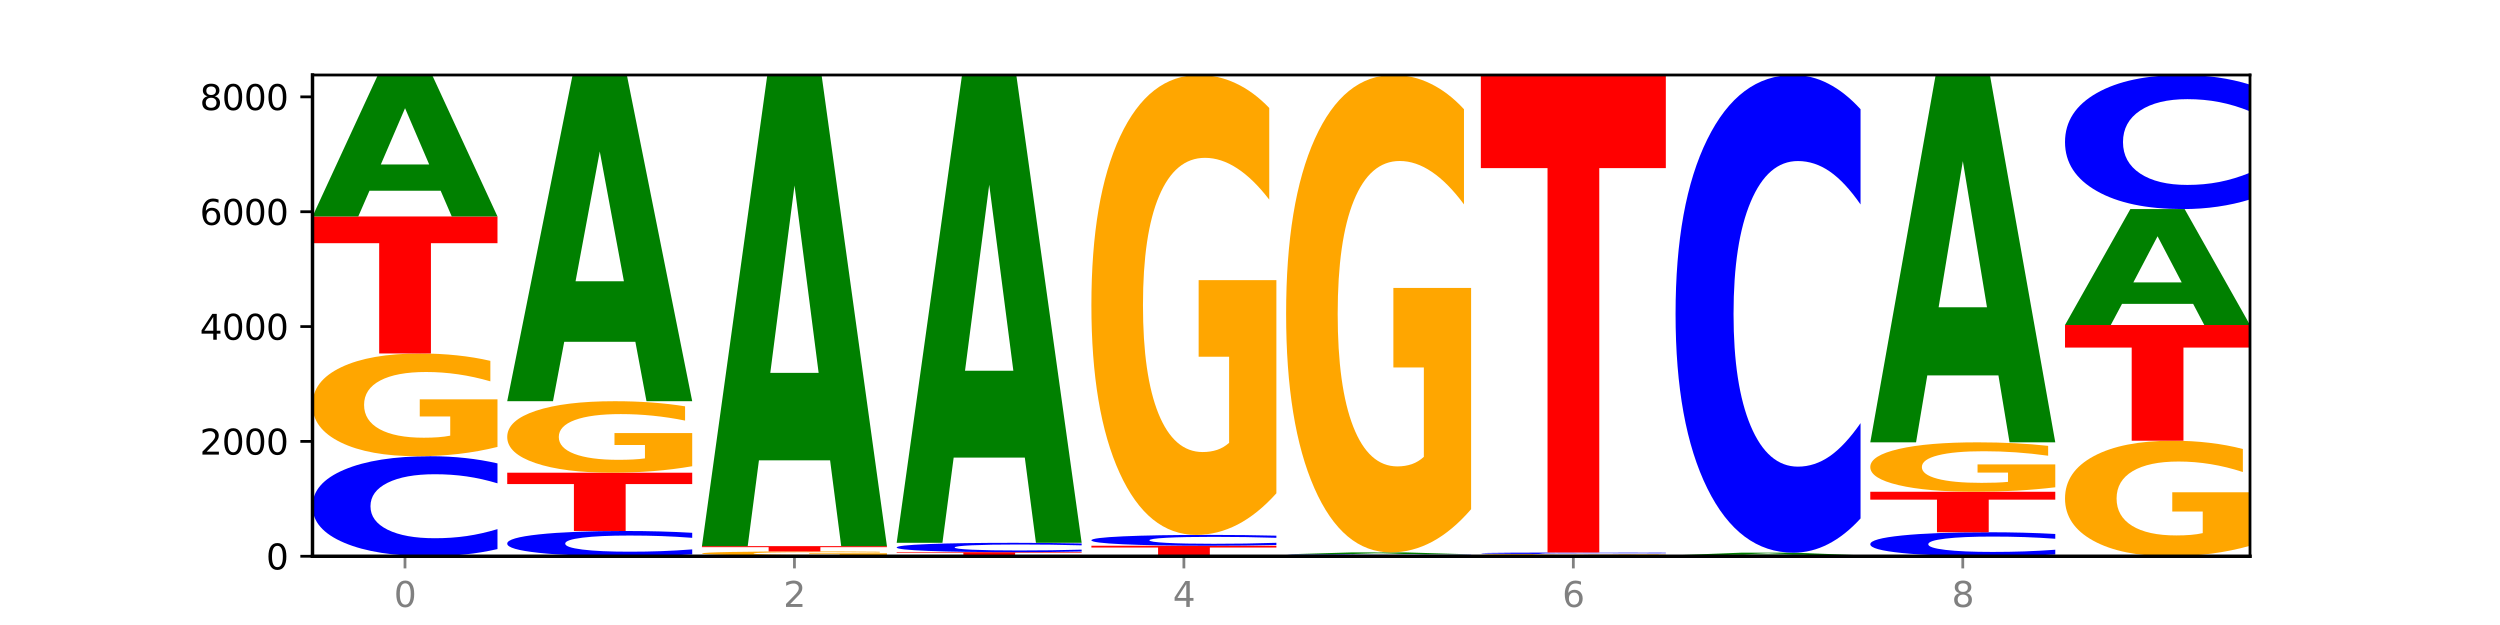 <?xml version="1.0" encoding="utf-8" standalone="no"?>
<!DOCTYPE svg PUBLIC "-//W3C//DTD SVG 1.1//EN"
  "http://www.w3.org/Graphics/SVG/1.1/DTD/svg11.dtd">
<svg xmlns:xlink="http://www.w3.org/1999/xlink" width="720pt" height="180pt" viewBox="0 0 720 180" xmlns="http://www.w3.org/2000/svg" version="1.1">
 <defs>
  <style type="text/css">*{stroke-linejoin: round; stroke-linecap: butt}</style>
 </defs>
 <g id="figure_1">
  <g id="patch_1">
   <path d="M 0 180 
L 720 180 
L 720 0 
L 0 0 
z
" style="fill: #ffffff"/>
  </g>
  <g id="axes_1">
   <g id="patch_2">
    <path d="M 90 160.2 
L 648 160.2 
L 648 21.6 
L 90 21.6 
z
" style="fill: #ffffff"/>
   </g>
   <g id="line2d_1">
    <path d="M 90 160.2 
L 648 160.2 
" clip-path="url(#p55e25a79e1)" style="fill: none; stroke: #000000; stroke-width: 0.5; stroke-linecap: square"/>
   </g>
   <g id="patch_3">
    <path d="M 143.276 158.135 
Q 138.82 159.159 134.001 159.676 
Q 129.182 160.2 123.934 160.2 
Q 108.282 160.2 99.141 156.32 
Q 90 152.44 90 145.805 
Q 90 139.146 99.141 135.272 
Q 108.282 131.392 123.934 131.392 
Q 129.182 131.392 134.001 131.916 
Q 138.82 132.433 143.276 133.457 
L 143.276 139.199 
Q 138.78 137.843 134.417 137.212 
Q 130.055 136.581 125.236 136.581 
Q 116.591 136.581 111.638 139.039 
Q 106.698 141.49 106.698 145.805 
Q 106.698 150.101 111.638 152.559 
Q 116.591 155.011 125.236 155.011 
Q 130.055 155.011 134.417 154.38 
Q 138.78 153.743 143.276 152.387 
L 143.276 158.135 
z
" clip-path="url(#p55e25a79e1)" style="fill: #0000ff"/>
   </g>
   <g id="patch_4">
    <path d="M 143.276 128.715 
Q 137.903 130.053 132.124 130.726 
Q 126.345 131.392 120.184 131.392 
Q 106.262 131.392 98.131 127.407 
Q 90 123.423 90 116.608 
Q 90 109.715 98.274 105.761 
Q 106.561 101.806 120.972 101.806 
Q 126.525 101.806 131.611 102.344 
Q 136.709 102.876 141.223 103.927 
L 141.223 109.825 
Q 136.566 108.474 131.957 107.808 
Q 127.348 107.136 122.716 107.136 
Q 114.143 107.136 109.498 109.592 
Q 104.853 112.043 104.853 116.608 
Q 104.853 121.131 109.331 123.6 
Q 113.808 126.063 122.047 126.063 
Q 124.292 126.063 126.214 125.922 
Q 128.136 125.775 129.665 125.47 
L 129.665 119.933 
L 120.889 119.933 
L 120.889 115.001 
L 143.276 115.001 
L 143.276 128.715 
z
" clip-path="url(#p55e25a79e1)" style="fill: #ffa600"/>
   </g>
   <g id="patch_5">
    <path d="M 90 62.348 
L 143.276 62.348 
L 143.276 70.044 
L 124.109 70.044 
L 124.109 101.806 
L 109.204 101.806 
L 109.204 70.044 
L 90 70.044 
L 90 62.348 
z
" clip-path="url(#p55e25a79e1)" style="fill: #ff0000"/>
   </g>
   <g id="patch_6">
    <path d="M 126.905 54.925 
L 106.415 54.925 
L 103.18 62.348 
L 90 62.348 
L 108.823 21.6 
L 124.454 21.6 
L 143.276 62.348 
L 130.107 62.348 
L 126.905 54.925 
z
M 109.683 47.362 
L 123.604 47.362 
L 116.655 31.154 
L 109.683 47.362 
z
" clip-path="url(#p55e25a79e1)" style="fill: #008000"/>
   </g>
   <g id="patch_7">
    <path d="M 199.357 159.678 
Q 194.9 159.937 190.081 160.068 
Q 185.263 160.2 180.014 160.2 
Q 164.363 160.2 155.222 159.22 
Q 146.08 158.24 146.08 156.564 
Q 146.08 154.882 155.222 153.904 
Q 164.363 152.924 180.014 152.924 
Q 185.263 152.924 190.081 153.056 
Q 194.9 153.187 199.357 153.445 
L 199.357 154.896 
Q 194.86 154.553 190.498 154.394 
Q 186.135 154.234 181.316 154.234 
Q 172.672 154.234 167.718 154.855 
Q 162.779 155.474 162.779 156.564 
Q 162.779 157.649 167.718 158.27 
Q 172.672 158.889 181.316 158.889 
Q 186.135 158.889 190.498 158.73 
Q 194.86 158.569 199.357 158.226 
L 199.357 159.678 
z
" clip-path="url(#p55e25a79e1)" style="fill: #0000ff"/>
   </g>
   <g id="patch_8">
    <path d="M 146.08 136.138 
L 199.357 136.138 
L 199.357 139.412 
L 180.19 139.412 
L 180.19 152.924 
L 165.285 152.924 
L 165.285 139.412 
L 146.08 139.412 
L 146.08 136.138 
z
" clip-path="url(#p55e25a79e1)" style="fill: #ff0000"/>
   </g>
   <g id="patch_9">
    <path d="M 199.357 134.275 
Q 193.984 135.207 188.205 135.674 
Q 182.426 136.138 176.265 136.138 
Q 162.343 136.138 154.212 133.365 
Q 146.08 130.592 146.08 125.85 
Q 146.08 121.052 154.355 118.301 
Q 162.641 115.549 177.053 115.549 
Q 182.605 115.549 187.691 115.923 
Q 192.79 116.293 197.303 117.025 
L 197.303 121.129 
Q 192.646 120.189 188.038 119.726 
Q 183.429 119.258 178.796 119.258 
Q 170.223 119.258 165.578 120.967 
Q 160.934 122.673 160.934 125.85 
Q 160.934 128.997 165.411 130.715 
Q 169.889 132.429 178.127 132.429 
Q 180.372 132.429 182.294 132.332 
Q 184.217 132.23 185.745 132.017 
L 185.745 128.164 
L 176.969 128.164 
L 176.969 124.731 
L 199.357 124.731 
L 199.357 134.275 
z
" clip-path="url(#p55e25a79e1)" style="fill: #ffa600"/>
   </g>
   <g id="patch_10">
    <path d="M 182.985 98.434 
L 162.496 98.434 
L 159.261 115.549 
L 146.08 115.549 
L 164.903 21.6 
L 180.534 21.6 
L 199.357 115.549 
L 186.187 115.549 
L 182.985 98.434 
z
M 165.764 80.998 
L 179.684 80.998 
L 172.735 43.627 
L 165.764 80.998 
z
" clip-path="url(#p55e25a79e1)" style="fill: #008000"/>
   </g>
   <g id="patch_11">
    <path d="M 255.437 160.186 
Q 250.981 160.193 246.162 160.196 
Q 241.343 160.2 236.094 160.2 
Q 220.443 160.2 211.302 160.173 
Q 202.161 160.147 202.161 160.101 
Q 202.161 160.055 211.302 160.028 
Q 220.443 160.002 236.094 160.002 
Q 241.343 160.002 246.162 160.005 
Q 250.981 160.009 255.437 160.016 
L 255.437 160.055 
Q 250.94 160.046 246.578 160.042 
Q 242.215 160.037 237.397 160.037 
Q 228.752 160.037 223.799 160.054 
Q 218.859 160.071 218.859 160.101 
Q 218.859 160.13 223.799 160.147 
Q 228.752 160.164 237.397 160.164 
Q 242.215 160.164 246.578 160.16 
Q 250.94 160.156 255.437 160.146 
L 255.437 160.186 
z
" clip-path="url(#p55e25a79e1)" style="fill: #0000ff"/>
   </g>
   <g id="patch_12">
    <path d="M 255.437 159.894 
Q 250.064 159.948 244.285 159.975 
Q 238.506 160.002 232.345 160.002 
Q 218.423 160.002 210.292 159.841 
Q 202.161 159.681 202.161 159.407 
Q 202.161 159.129 210.435 158.97 
Q 218.722 158.811 233.133 158.811 
Q 238.685 158.811 243.772 158.833 
Q 248.87 158.854 253.384 158.896 
L 253.384 159.134 
Q 248.727 159.079 244.118 159.052 
Q 239.509 159.025 234.876 159.025 
Q 226.304 159.025 221.659 159.124 
Q 217.014 159.223 217.014 159.407 
Q 217.014 159.589 221.492 159.688 
Q 225.969 159.787 234.208 159.787 
Q 236.453 159.787 238.375 159.781 
Q 240.297 159.776 241.826 159.763 
L 241.826 159.54 
L 233.05 159.54 
L 233.05 159.342 
L 255.437 159.342 
L 255.437 159.894 
z
" clip-path="url(#p55e25a79e1)" style="fill: #ffa600"/>
   </g>
   <g id="patch_13">
    <path d="M 202.161 157.289 
L 255.437 157.289 
L 255.437 157.586 
L 236.27 157.586 
L 236.27 158.811 
L 221.365 158.811 
L 221.365 157.586 
L 202.161 157.586 
L 202.161 157.289 
z
" clip-path="url(#p55e25a79e1)" style="fill: #ff0000"/>
   </g>
   <g id="patch_14">
    <path d="M 239.065 132.571 
L 218.576 132.571 
L 215.341 157.289 
L 202.161 157.289 
L 220.983 21.6 
L 236.615 21.6 
L 255.437 157.289 
L 242.268 157.289 
L 239.065 132.571 
z
M 221.844 107.387 
L 235.765 107.387 
L 228.815 53.414 
L 221.844 107.387 
z
" clip-path="url(#p55e25a79e1)" style="fill: #008000"/>
   </g>
   <g id="patch_15">
    <path d="M 311.518 160.178 
Q 306.145 160.189 300.366 160.194 
Q 294.587 160.2 288.426 160.2 
Q 274.504 160.2 266.372 160.167 
Q 258.241 160.133 258.241 160.076 
Q 258.241 160.018 266.516 159.985 
Q 274.802 159.952 289.214 159.952 
Q 294.766 159.952 299.852 159.956 
Q 304.951 159.961 309.464 159.97 
L 309.464 160.019 
Q 304.807 160.008 300.198 160.002 
Q 295.59 159.997 290.957 159.997 
Q 282.384 159.997 277.739 160.017 
Q 273.095 160.038 273.095 160.076 
Q 273.095 160.114 277.572 160.135 
Q 282.05 160.155 290.288 160.155 
Q 292.533 160.155 294.455 160.154 
Q 296.378 160.153 297.906 160.15 
L 297.906 160.104 
L 289.13 160.104 
L 289.13 160.063 
L 311.518 160.063 
L 311.518 160.178 
z
" clip-path="url(#p55e25a79e1)" style="fill: #ffa600"/>
   </g>
   <g id="patch_16">
    <path d="M 258.241 159.026 
L 311.518 159.026 
L 311.518 159.206 
L 292.35 159.206 
L 292.35 159.952 
L 277.445 159.952 
L 277.445 159.206 
L 258.241 159.206 
L 258.241 159.026 
z
" clip-path="url(#p55e25a79e1)" style="fill: #ff0000"/>
   </g>
   <g id="patch_17">
    <path d="M 311.518 158.833 
Q 307.061 158.928 302.242 158.977 
Q 297.423 159.026 292.175 159.026 
Q 276.524 159.026 267.382 158.663 
Q 258.241 158.3 258.241 157.679 
Q 258.241 157.056 267.382 156.693 
Q 276.524 156.33 292.175 156.33 
Q 297.423 156.33 302.242 156.379 
Q 307.061 156.428 311.518 156.523 
L 311.518 157.061 
Q 307.021 156.934 302.658 156.875 
Q 298.296 156.816 293.477 156.816 
Q 284.832 156.816 279.879 157.046 
Q 274.94 157.275 274.94 157.679 
Q 274.94 158.081 279.879 158.311 
Q 284.832 158.54 293.477 158.54 
Q 298.296 158.54 302.658 158.481 
Q 307.021 158.422 311.518 158.295 
L 311.518 158.833 
z
" clip-path="url(#p55e25a79e1)" style="fill: #0000ff"/>
   </g>
   <g id="patch_18">
    <path d="M 295.146 131.787 
L 274.657 131.787 
L 271.421 156.33 
L 258.241 156.33 
L 277.064 21.6 
L 292.695 21.6 
L 311.518 156.33 
L 298.348 156.33 
L 295.146 131.787 
z
M 277.924 106.781 
L 291.845 106.781 
L 284.896 53.189 
L 277.924 106.781 
z
" clip-path="url(#p55e25a79e1)" style="fill: #008000"/>
   </g>
   <g id="patch_19">
    <path d="M 351.226 160.134 
L 330.737 160.134 
L 327.502 160.2 
L 314.322 160.2 
L 333.144 159.836 
L 348.775 159.836 
L 367.598 160.2 
L 354.429 160.2 
L 351.226 160.134 
z
M 334.005 160.066 
L 347.926 160.066 
L 340.976 159.921 
L 334.005 160.066 
z
" clip-path="url(#p55e25a79e1)" style="fill: #008000"/>
   </g>
   <g id="patch_20">
    <path d="M 314.322 157.174 
L 367.598 157.174 
L 367.598 157.693 
L 348.431 157.693 
L 348.431 159.836 
L 333.526 159.836 
L 333.526 157.693 
L 314.322 157.693 
L 314.322 157.174 
z
" clip-path="url(#p55e25a79e1)" style="fill: #ff0000"/>
   </g>
   <g id="patch_21">
    <path d="M 367.598 156.95 
Q 363.142 157.061 358.323 157.117 
Q 353.504 157.174 348.255 157.174 
Q 332.604 157.174 323.463 156.753 
Q 314.322 156.332 314.322 155.612 
Q 314.322 154.889 323.463 154.469 
Q 332.604 154.048 348.255 154.048 
Q 353.504 154.048 358.323 154.105 
Q 363.142 154.161 367.598 154.272 
L 367.598 154.895 
Q 363.101 154.748 358.739 154.68 
Q 354.376 154.611 349.557 154.611 
Q 340.913 154.611 335.96 154.878 
Q 331.02 155.144 331.02 155.612 
Q 331.02 156.078 335.96 156.345 
Q 340.913 156.611 349.557 156.611 
Q 354.376 156.611 358.739 156.542 
Q 363.101 156.473 367.598 156.326 
L 367.598 156.95 
z
" clip-path="url(#p55e25a79e1)" style="fill: #0000ff"/>
   </g>
   <g id="patch_22">
    <path d="M 367.598 142.065 
Q 362.225 148.056 356.446 151.066 
Q 350.667 154.048 344.506 154.048 
Q 330.584 154.048 322.453 136.21 
Q 314.322 118.371 314.322 87.865 
Q 314.322 57.003 322.596 39.302 
Q 330.882 21.6 345.294 21.6 
Q 350.846 21.6 355.933 24.008 
Q 361.031 26.388 365.544 31.094 
L 365.544 57.496 
Q 360.888 51.449 356.279 48.467 
Q 351.67 45.458 347.037 45.458 
Q 338.464 45.458 333.82 56.456 
Q 329.175 67.427 329.175 87.865 
Q 329.175 108.111 333.653 119.165 
Q 338.13 130.19 346.369 130.19 
Q 348.613 130.19 350.536 129.561 
Q 352.458 128.905 353.986 127.537 
L 353.986 102.749 
L 345.21 102.749 
L 345.21 80.669 
L 367.598 80.669 
L 367.598 142.065 
z
" clip-path="url(#p55e25a79e1)" style="fill: #ffa600"/>
   </g>
   <g id="patch_23">
    <path d="M 370.402 159.935 
L 423.678 159.935 
L 423.678 159.987 
L 404.511 159.987 
L 404.511 160.2 
L 389.606 160.2 
L 389.606 159.987 
L 370.402 159.987 
L 370.402 159.935 
z
" clip-path="url(#p55e25a79e1)" style="fill: #ff0000"/>
   </g>
   <g id="patch_24">
    <path d="M 423.678 159.915 
Q 419.222 159.925 414.403 159.93 
Q 409.584 159.935 404.336 159.935 
Q 388.684 159.935 379.543 159.898 
Q 370.402 159.86 370.402 159.795 
Q 370.402 159.73 379.543 159.692 
Q 388.684 159.654 404.336 159.654 
Q 409.584 159.654 414.403 159.659 
Q 419.222 159.664 423.678 159.674 
L 423.678 159.73 
Q 419.182 159.717 414.819 159.711 
Q 410.457 159.705 405.638 159.705 
Q 396.993 159.705 392.04 159.729 
Q 387.1 159.753 387.1 159.795 
Q 387.1 159.837 392.04 159.861 
Q 396.993 159.885 405.638 159.885 
Q 410.457 159.885 414.819 159.879 
Q 419.182 159.872 423.678 159.859 
L 423.678 159.915 
z
" clip-path="url(#p55e25a79e1)" style="fill: #0000ff"/>
   </g>
   <g id="patch_25">
    <path d="M 407.307 159.552 
L 386.817 159.552 
L 383.582 159.654 
L 370.402 159.654 
L 389.225 159.092 
L 404.856 159.092 
L 423.678 159.654 
L 410.509 159.654 
L 407.307 159.552 
z
M 390.085 159.447 
L 404.006 159.447 
L 397.057 159.224 
L 390.085 159.447 
z
" clip-path="url(#p55e25a79e1)" style="fill: #008000"/>
   </g>
   <g id="patch_26">
    <path d="M 423.678 146.652 
Q 418.305 152.872 412.526 155.996 
Q 406.747 159.092 400.586 159.092 
Q 386.664 159.092 378.533 140.574 
Q 370.402 122.056 370.402 90.389 
Q 370.402 58.352 378.676 39.976 
Q 386.963 21.6 401.374 21.6 
Q 406.927 21.6 412.013 24.099 
Q 417.111 26.57 421.625 31.455 
L 421.625 58.863 
Q 416.968 52.586 412.359 49.49 
Q 407.75 46.366 403.118 46.366 
Q 394.545 46.366 389.9 57.784 
Q 385.255 69.173 385.255 90.389 
Q 385.255 111.406 389.733 122.88 
Q 394.21 134.326 402.449 134.326 
Q 404.694 134.326 406.616 133.673 
Q 408.538 132.991 410.067 131.571 
L 410.067 105.839 
L 401.291 105.839 
L 401.291 82.919 
L 423.678 82.919 
L 423.678 146.652 
z
" clip-path="url(#p55e25a79e1)" style="fill: #ffa600"/>
   </g>
   <g id="patch_27">
    <path d="M 463.387 160.149 
L 442.898 160.149 
L 439.663 160.2 
L 426.482 160.2 
L 445.305 159.919 
L 460.936 159.919 
L 479.759 160.2 
L 466.589 160.2 
L 463.387 160.149 
z
M 446.166 160.097 
L 460.087 160.097 
L 453.137 159.985 
L 446.166 160.097 
z
" clip-path="url(#p55e25a79e1)" style="fill: #008000"/>
   </g>
   <g id="patch_28">
    <path d="M 479.759 159.887 
Q 474.386 159.903 468.607 159.911 
Q 462.828 159.919 456.667 159.919 
Q 442.745 159.919 434.614 159.872 
Q 426.482 159.825 426.482 159.745 
Q 426.482 159.664 434.757 159.618 
Q 443.043 159.572 457.455 159.572 
Q 463.007 159.572 468.093 159.578 
Q 473.192 159.584 477.705 159.596 
L 477.705 159.666 
Q 473.049 159.65 468.44 159.642 
Q 463.831 159.634 459.198 159.634 
Q 450.625 159.634 445.98 159.663 
Q 441.336 159.692 441.336 159.745 
Q 441.336 159.798 445.813 159.827 
Q 450.291 159.856 458.529 159.856 
Q 460.774 159.856 462.697 159.855 
Q 464.619 159.853 466.147 159.849 
L 466.147 159.784 
L 457.371 159.784 
L 457.371 159.726 
L 479.759 159.726 
L 479.759 159.887 
z
" clip-path="url(#p55e25a79e1)" style="fill: #ffa600"/>
   </g>
   <g id="patch_29">
    <path d="M 479.759 159.538 
Q 475.302 159.555 470.483 159.563 
Q 465.665 159.572 460.416 159.572 
Q 444.765 159.572 435.624 159.509 
Q 426.482 159.447 426.482 159.34 
Q 426.482 159.233 435.624 159.171 
Q 444.765 159.109 460.416 159.109 
Q 465.665 159.109 470.483 159.117 
Q 475.302 159.125 479.759 159.142 
L 479.759 159.234 
Q 475.262 159.212 470.9 159.202 
Q 466.537 159.192 461.718 159.192 
Q 453.074 159.192 448.12 159.231 
Q 443.181 159.271 443.181 159.34 
Q 443.181 159.409 448.12 159.449 
Q 453.074 159.488 461.718 159.488 
Q 466.537 159.488 470.9 159.478 
Q 475.262 159.468 479.759 159.446 
L 479.759 159.538 
z
" clip-path="url(#p55e25a79e1)" style="fill: #0000ff"/>
   </g>
   <g id="patch_30">
    <path d="M 426.482 21.6 
L 479.759 21.6 
L 479.759 48.418 
L 460.592 48.418 
L 460.592 159.109 
L 445.687 159.109 
L 445.687 48.418 
L 426.482 48.418 
L 426.482 21.6 
z
" clip-path="url(#p55e25a79e1)" style="fill: #ff0000"/>
   </g>
   <g id="patch_31">
    <path d="M 482.563 159.919 
L 535.839 159.919 
L 535.839 159.974 
L 516.672 159.974 
L 516.672 160.2 
L 501.767 160.2 
L 501.767 159.974 
L 482.563 159.974 
L 482.563 159.919 
z
" clip-path="url(#p55e25a79e1)" style="fill: #ff0000"/>
   </g>
   <g id="patch_32">
    <path d="M 519.467 159.783 
L 498.978 159.783 
L 495.743 159.919 
L 482.563 159.919 
L 501.385 159.175 
L 517.017 159.175 
L 535.839 159.919 
L 522.67 159.919 
L 519.467 159.783 
z
M 502.246 159.645 
L 516.167 159.645 
L 509.217 159.349 
L 502.246 159.645 
z
" clip-path="url(#p55e25a79e1)" style="fill: #008000"/>
   </g>
   <g id="patch_33">
    <path d="M 535.839 149.313 
Q 531.383 154.201 526.564 156.674 
Q 521.745 159.175 516.496 159.175 
Q 500.845 159.175 491.704 140.646 
Q 482.563 122.117 482.563 90.43 
Q 482.563 58.63 491.704 40.129 
Q 500.845 21.6 516.496 21.6 
Q 521.745 21.6 526.564 24.101 
Q 531.383 26.573 535.839 31.461 
L 535.839 58.885 
Q 531.342 52.406 526.98 49.393 
Q 522.617 46.381 517.799 46.381 
Q 509.154 46.381 504.201 58.118 
Q 499.261 69.826 499.261 90.43 
Q 499.261 110.948 504.201 122.685 
Q 509.154 134.394 517.799 134.394 
Q 522.617 134.394 526.98 131.381 
Q 531.342 128.34 535.839 121.861 
L 535.839 149.313 
z
" clip-path="url(#p55e25a79e1)" style="fill: #0000ff"/>
   </g>
   <g id="patch_34">
    <path d="M 591.92 159.705 
Q 587.463 159.95 582.644 160.074 
Q 577.825 160.2 572.577 160.2 
Q 556.926 160.2 547.784 159.269 
Q 538.643 158.338 538.643 156.746 
Q 538.643 155.148 547.784 154.218 
Q 556.926 153.287 572.577 153.287 
Q 577.825 153.287 582.644 153.413 
Q 587.463 153.537 591.92 153.783 
L 591.92 155.161 
Q 587.423 154.835 583.06 154.684 
Q 578.698 154.533 573.879 154.533 
Q 565.234 154.533 560.281 155.122 
Q 555.342 155.711 555.342 156.746 
Q 555.342 157.777 560.281 158.367 
Q 565.234 158.955 573.879 158.955 
Q 578.698 158.955 583.06 158.803 
Q 587.423 158.651 591.92 158.325 
L 591.92 159.705 
z
" clip-path="url(#p55e25a79e1)" style="fill: #0000ff"/>
   </g>
   <g id="patch_35">
    <path d="M 538.643 141.628 
L 591.92 141.628 
L 591.92 143.902 
L 572.752 143.902 
L 572.752 153.287 
L 557.847 153.287 
L 557.847 143.902 
L 538.643 143.902 
L 538.643 141.628 
z
" clip-path="url(#p55e25a79e1)" style="fill: #ff0000"/>
   </g>
   <g id="patch_36">
    <path d="M 591.92 140.34 
Q 586.547 140.984 580.768 141.308 
Q 574.989 141.628 568.828 141.628 
Q 554.906 141.628 546.774 139.711 
Q 538.643 137.793 538.643 134.514 
Q 538.643 131.196 546.918 129.293 
Q 555.204 127.39 569.616 127.39 
Q 575.168 127.39 580.254 127.649 
Q 585.353 127.905 589.866 128.41 
L 589.866 131.249 
Q 585.209 130.599 580.6 130.278 
Q 575.992 129.955 571.359 129.955 
Q 562.786 129.955 558.141 131.137 
Q 553.497 132.316 553.497 134.514 
Q 553.497 136.69 557.974 137.878 
Q 562.452 139.064 570.69 139.064 
Q 572.935 139.064 574.857 138.996 
Q 576.78 138.925 578.308 138.778 
L 578.308 136.114 
L 569.532 136.114 
L 569.532 133.74 
L 591.92 133.74 
L 591.92 140.34 
z
" clip-path="url(#p55e25a79e1)" style="fill: #ffa600"/>
   </g>
   <g id="patch_37">
    <path d="M 575.548 108.118 
L 555.059 108.118 
L 551.823 127.39 
L 538.643 127.39 
L 557.466 21.6 
L 573.097 21.6 
L 591.92 127.39 
L 578.75 127.39 
L 575.548 108.118 
z
M 558.326 88.484 
L 572.247 88.484 
L 565.298 46.404 
L 558.326 88.484 
z
" clip-path="url(#p55e25a79e1)" style="fill: #008000"/>
   </g>
   <g id="patch_38">
    <path d="M 648 157.19 
Q 642.627 158.695 636.848 159.451 
Q 631.069 160.2 624.908 160.2 
Q 610.986 160.2 602.855 155.719 
Q 594.724 151.237 594.724 143.574 
Q 594.724 135.821 602.998 131.374 
Q 611.284 126.927 625.696 126.927 
Q 631.248 126.927 636.335 127.532 
Q 641.433 128.13 645.946 129.312 
L 645.946 135.944 
Q 641.29 134.425 636.681 133.676 
Q 632.072 132.92 627.439 132.92 
Q 618.866 132.92 614.222 135.683 
Q 609.577 138.439 609.577 143.574 
Q 609.577 148.66 614.055 151.437 
Q 618.532 154.207 626.771 154.207 
Q 629.015 154.207 630.938 154.048 
Q 632.86 153.884 634.388 153.54 
L 634.388 147.313 
L 625.612 147.313 
L 625.612 141.766 
L 648 141.766 
L 648 157.19 
z
" clip-path="url(#p55e25a79e1)" style="fill: #ffa600"/>
   </g>
   <g id="patch_39">
    <path d="M 594.724 93.604 
L 648 93.604 
L 648 100.103 
L 628.833 100.103 
L 628.833 126.927 
L 613.928 126.927 
L 613.928 100.103 
L 594.724 100.103 
L 594.724 93.604 
z
" clip-path="url(#p55e25a79e1)" style="fill: #ff0000"/>
   </g>
   <g id="patch_40">
    <path d="M 631.628 87.521 
L 611.139 87.521 
L 607.904 93.604 
L 594.724 93.604 
L 613.546 60.215 
L 629.177 60.215 
L 648 93.604 
L 634.831 93.604 
L 631.628 87.521 
z
M 614.407 81.324 
L 628.328 81.324 
L 621.378 68.043 
L 614.407 81.324 
z
" clip-path="url(#p55e25a79e1)" style="fill: #008000"/>
   </g>
   <g id="patch_41">
    <path d="M 648 57.447 
Q 643.544 58.819 638.725 59.513 
Q 633.906 60.215 628.657 60.215 
Q 613.006 60.215 603.865 55.014 
Q 594.724 49.813 594.724 40.919 
Q 594.724 31.994 603.865 26.801 
Q 613.006 21.6 628.657 21.6 
Q 633.906 21.6 638.725 22.302 
Q 643.544 22.996 648 24.368 
L 648 32.065 
Q 643.503 30.247 639.141 29.401 
Q 634.778 28.556 629.959 28.556 
Q 621.315 28.556 616.362 31.85 
Q 611.422 35.136 611.422 40.919 
Q 611.422 46.679 616.362 49.973 
Q 621.315 53.259 629.959 53.259 
Q 634.778 53.259 639.141 52.414 
Q 643.503 51.56 648 49.742 
L 648 57.447 
z
" clip-path="url(#p55e25a79e1)" style="fill: #0000ff"/>
   </g>
   <g id="matplotlib.axis_1">
    <g id="xtick_1">
     <g id="line2d_2">
      <defs>
       <path id="mebf5cb3c84" d="M 0 0 
L 0 3.5 
" style="stroke: #808080; stroke-width: 0.8"/>
      </defs>
      <g>
       <use xlink:href="#mebf5cb3c84" x="116.638" y="160.2" style="fill: #808080; stroke: #808080; stroke-width: 0.8"/>
      </g>
     </g>
     <g id="text_1">
      <!-- 0 -->
      <g style="fill: #808080" transform="translate(113.457 174.798) scale(0.1 -0.1)">
       <defs>
        <path id="DejaVuSans-30" d="M 2034 4250 
Q 1547 4250 1301 3770 
Q 1056 3291 1056 2328 
Q 1056 1369 1301 889 
Q 1547 409 2034 409 
Q 2525 409 2770 889 
Q 3016 1369 3016 2328 
Q 3016 3291 2770 3770 
Q 2525 4250 2034 4250 
z
M 2034 4750 
Q 2819 4750 3233 4129 
Q 3647 3509 3647 2328 
Q 3647 1150 3233 529 
Q 2819 -91 2034 -91 
Q 1250 -91 836 529 
Q 422 1150 422 2328 
Q 422 3509 836 4129 
Q 1250 4750 2034 4750 
z
" transform="scale(0.016)"/>
       </defs>
       <use xlink:href="#DejaVuSans-30"/>
      </g>
     </g>
    </g>
    <g id="xtick_2">
     <g id="line2d_3">
      <g>
       <use xlink:href="#mebf5cb3c84" x="228.799" y="160.2" style="fill: #808080; stroke: #808080; stroke-width: 0.8"/>
      </g>
     </g>
     <g id="text_2">
      <!-- 2 -->
      <g style="fill: #808080" transform="translate(225.618 174.798) scale(0.1 -0.1)">
       <defs>
        <path id="DejaVuSans-32" d="M 1228 531 
L 3431 531 
L 3431 0 
L 469 0 
L 469 531 
Q 828 903 1448 1529 
Q 2069 2156 2228 2338 
Q 2531 2678 2651 2914 
Q 2772 3150 2772 3378 
Q 2772 3750 2511 3984 
Q 2250 4219 1831 4219 
Q 1534 4219 1204 4116 
Q 875 4013 500 3803 
L 500 4441 
Q 881 4594 1212 4672 
Q 1544 4750 1819 4750 
Q 2544 4750 2975 4387 
Q 3406 4025 3406 3419 
Q 3406 3131 3298 2873 
Q 3191 2616 2906 2266 
Q 2828 2175 2409 1742 
Q 1991 1309 1228 531 
z
" transform="scale(0.016)"/>
       </defs>
       <use xlink:href="#DejaVuSans-32"/>
      </g>
     </g>
    </g>
    <g id="xtick_3">
     <g id="line2d_4">
      <g>
       <use xlink:href="#mebf5cb3c84" x="340.96" y="160.2" style="fill: #808080; stroke: #808080; stroke-width: 0.8"/>
      </g>
     </g>
     <g id="text_3">
      <!-- 4 -->
      <g style="fill: #808080" transform="translate(337.779 174.798) scale(0.1 -0.1)">
       <defs>
        <path id="DejaVuSans-34" d="M 2419 4116 
L 825 1625 
L 2419 1625 
L 2419 4116 
z
M 2253 4666 
L 3047 4666 
L 3047 1625 
L 3713 1625 
L 3713 1100 
L 3047 1100 
L 3047 0 
L 2419 0 
L 2419 1100 
L 313 1100 
L 313 1709 
L 2253 4666 
z
" transform="scale(0.016)"/>
       </defs>
       <use xlink:href="#DejaVuSans-34"/>
      </g>
     </g>
    </g>
    <g id="xtick_4">
     <g id="line2d_5">
      <g>
       <use xlink:href="#mebf5cb3c84" x="453.121" y="160.2" style="fill: #808080; stroke: #808080; stroke-width: 0.8"/>
      </g>
     </g>
     <g id="text_4">
      <!-- 6 -->
      <g style="fill: #808080" transform="translate(449.939 174.798) scale(0.1 -0.1)">
       <defs>
        <path id="DejaVuSans-36" d="M 2113 2584 
Q 1688 2584 1439 2293 
Q 1191 2003 1191 1497 
Q 1191 994 1439 701 
Q 1688 409 2113 409 
Q 2538 409 2786 701 
Q 3034 994 3034 1497 
Q 3034 2003 2786 2293 
Q 2538 2584 2113 2584 
z
M 3366 4563 
L 3366 3988 
Q 3128 4100 2886 4159 
Q 2644 4219 2406 4219 
Q 1781 4219 1451 3797 
Q 1122 3375 1075 2522 
Q 1259 2794 1537 2939 
Q 1816 3084 2150 3084 
Q 2853 3084 3261 2657 
Q 3669 2231 3669 1497 
Q 3669 778 3244 343 
Q 2819 -91 2113 -91 
Q 1303 -91 875 529 
Q 447 1150 447 2328 
Q 447 3434 972 4092 
Q 1497 4750 2381 4750 
Q 2619 4750 2861 4703 
Q 3103 4656 3366 4563 
z
" transform="scale(0.016)"/>
       </defs>
       <use xlink:href="#DejaVuSans-36"/>
      </g>
     </g>
    </g>
    <g id="xtick_5">
     <g id="line2d_6">
      <g>
       <use xlink:href="#mebf5cb3c84" x="565.281" y="160.2" style="fill: #808080; stroke: #808080; stroke-width: 0.8"/>
      </g>
     </g>
     <g id="text_5">
      <!-- 8 -->
      <g style="fill: #808080" transform="translate(562.1 174.798) scale(0.1 -0.1)">
       <defs>
        <path id="DejaVuSans-38" d="M 2034 2216 
Q 1584 2216 1326 1975 
Q 1069 1734 1069 1313 
Q 1069 891 1326 650 
Q 1584 409 2034 409 
Q 2484 409 2743 651 
Q 3003 894 3003 1313 
Q 3003 1734 2745 1975 
Q 2488 2216 2034 2216 
z
M 1403 2484 
Q 997 2584 770 2862 
Q 544 3141 544 3541 
Q 544 4100 942 4425 
Q 1341 4750 2034 4750 
Q 2731 4750 3128 4425 
Q 3525 4100 3525 3541 
Q 3525 3141 3298 2862 
Q 3072 2584 2669 2484 
Q 3125 2378 3379 2068 
Q 3634 1759 3634 1313 
Q 3634 634 3220 271 
Q 2806 -91 2034 -91 
Q 1263 -91 848 271 
Q 434 634 434 1313 
Q 434 1759 690 2068 
Q 947 2378 1403 2484 
z
M 1172 3481 
Q 1172 3119 1398 2916 
Q 1625 2713 2034 2713 
Q 2441 2713 2670 2916 
Q 2900 3119 2900 3481 
Q 2900 3844 2670 4047 
Q 2441 4250 2034 4250 
Q 1625 4250 1398 4047 
Q 1172 3844 1172 3481 
z
" transform="scale(0.016)"/>
       </defs>
       <use xlink:href="#DejaVuSans-38"/>
      </g>
     </g>
    </g>
   </g>
   <g id="matplotlib.axis_2">
    <g id="ytick_1">
     <g id="line2d_7">
      <defs>
       <path id="m0a9b5aeb94" d="M 0 0 
L -3.5 0 
" style="stroke: #000000; stroke-width: 0.8"/>
      </defs>
      <g>
       <use xlink:href="#m0a9b5aeb94" x="90" y="160.2" style="stroke: #000000; stroke-width: 0.8"/>
      </g>
     </g>
     <g id="text_6">
      <!-- 0 -->
      <g transform="translate(76.638 163.999) scale(0.1 -0.1)">
       <use xlink:href="#DejaVuSans-30"/>
      </g>
     </g>
    </g>
    <g id="ytick_2">
     <g id="line2d_8">
      <g>
       <use xlink:href="#m0a9b5aeb94" x="90" y="127.125" style="stroke: #000000; stroke-width: 0.8"/>
      </g>
     </g>
     <g id="text_7">
      <!-- 2000 -->
      <g transform="translate(57.55 130.924) scale(0.1 -0.1)">
       <use xlink:href="#DejaVuSans-32"/>
       <use xlink:href="#DejaVuSans-30" x="63.623"/>
       <use xlink:href="#DejaVuSans-30" x="127.246"/>
       <use xlink:href="#DejaVuSans-30" x="190.869"/>
      </g>
     </g>
    </g>
    <g id="ytick_3">
     <g id="line2d_9">
      <g>
       <use xlink:href="#m0a9b5aeb94" x="90" y="94.05" style="stroke: #000000; stroke-width: 0.8"/>
      </g>
     </g>
     <g id="text_8">
      <!-- 4000 -->
      <g transform="translate(57.55 97.85) scale(0.1 -0.1)">
       <use xlink:href="#DejaVuSans-34"/>
       <use xlink:href="#DejaVuSans-30" x="63.623"/>
       <use xlink:href="#DejaVuSans-30" x="127.246"/>
       <use xlink:href="#DejaVuSans-30" x="190.869"/>
      </g>
     </g>
    </g>
    <g id="ytick_4">
     <g id="line2d_10">
      <g>
       <use xlink:href="#m0a9b5aeb94" x="90" y="60.976" style="stroke: #000000; stroke-width: 0.8"/>
      </g>
     </g>
     <g id="text_9">
      <!-- 6000 -->
      <g transform="translate(57.55 64.775) scale(0.1 -0.1)">
       <use xlink:href="#DejaVuSans-36"/>
       <use xlink:href="#DejaVuSans-30" x="63.623"/>
       <use xlink:href="#DejaVuSans-30" x="127.246"/>
       <use xlink:href="#DejaVuSans-30" x="190.869"/>
      </g>
     </g>
    </g>
    <g id="ytick_5">
     <g id="line2d_11">
      <g>
       <use xlink:href="#m0a9b5aeb94" x="90" y="27.901" style="stroke: #000000; stroke-width: 0.8"/>
      </g>
     </g>
     <g id="text_10">
      <!-- 8000 -->
      <g transform="translate(57.55 31.7) scale(0.1 -0.1)">
       <use xlink:href="#DejaVuSans-38"/>
       <use xlink:href="#DejaVuSans-30" x="63.623"/>
       <use xlink:href="#DejaVuSans-30" x="127.246"/>
       <use xlink:href="#DejaVuSans-30" x="190.869"/>
      </g>
     </g>
    </g>
   </g>
   <g id="patch_42">
    <path d="M 90 160.2 
L 90 21.6 
" style="fill: none; stroke: #000000; stroke-linejoin: miter; stroke-linecap: square"/>
   </g>
   <g id="patch_43">
    <path d="M 648 160.2 
L 648 21.6 
" style="fill: none; stroke: #000000; stroke-width: 0.8; stroke-linejoin: miter; stroke-linecap: square"/>
   </g>
   <g id="patch_44">
    <path d="M 90 160.2 
L 648 160.2 
" style="fill: none; stroke: #000000; stroke-linejoin: miter; stroke-linecap: square"/>
   </g>
   <g id="patch_45">
    <path d="M 90 21.6 
L 648 21.6 
" style="fill: none; stroke: #000000; stroke-width: 0.8; stroke-linejoin: miter; stroke-linecap: square"/>
   </g>
  </g>
 </g>
 <defs>
  <clipPath id="p55e25a79e1">
   <rect x="90" y="21.6" width="558" height="138.6"/>
  </clipPath>
 </defs>
</svg>
